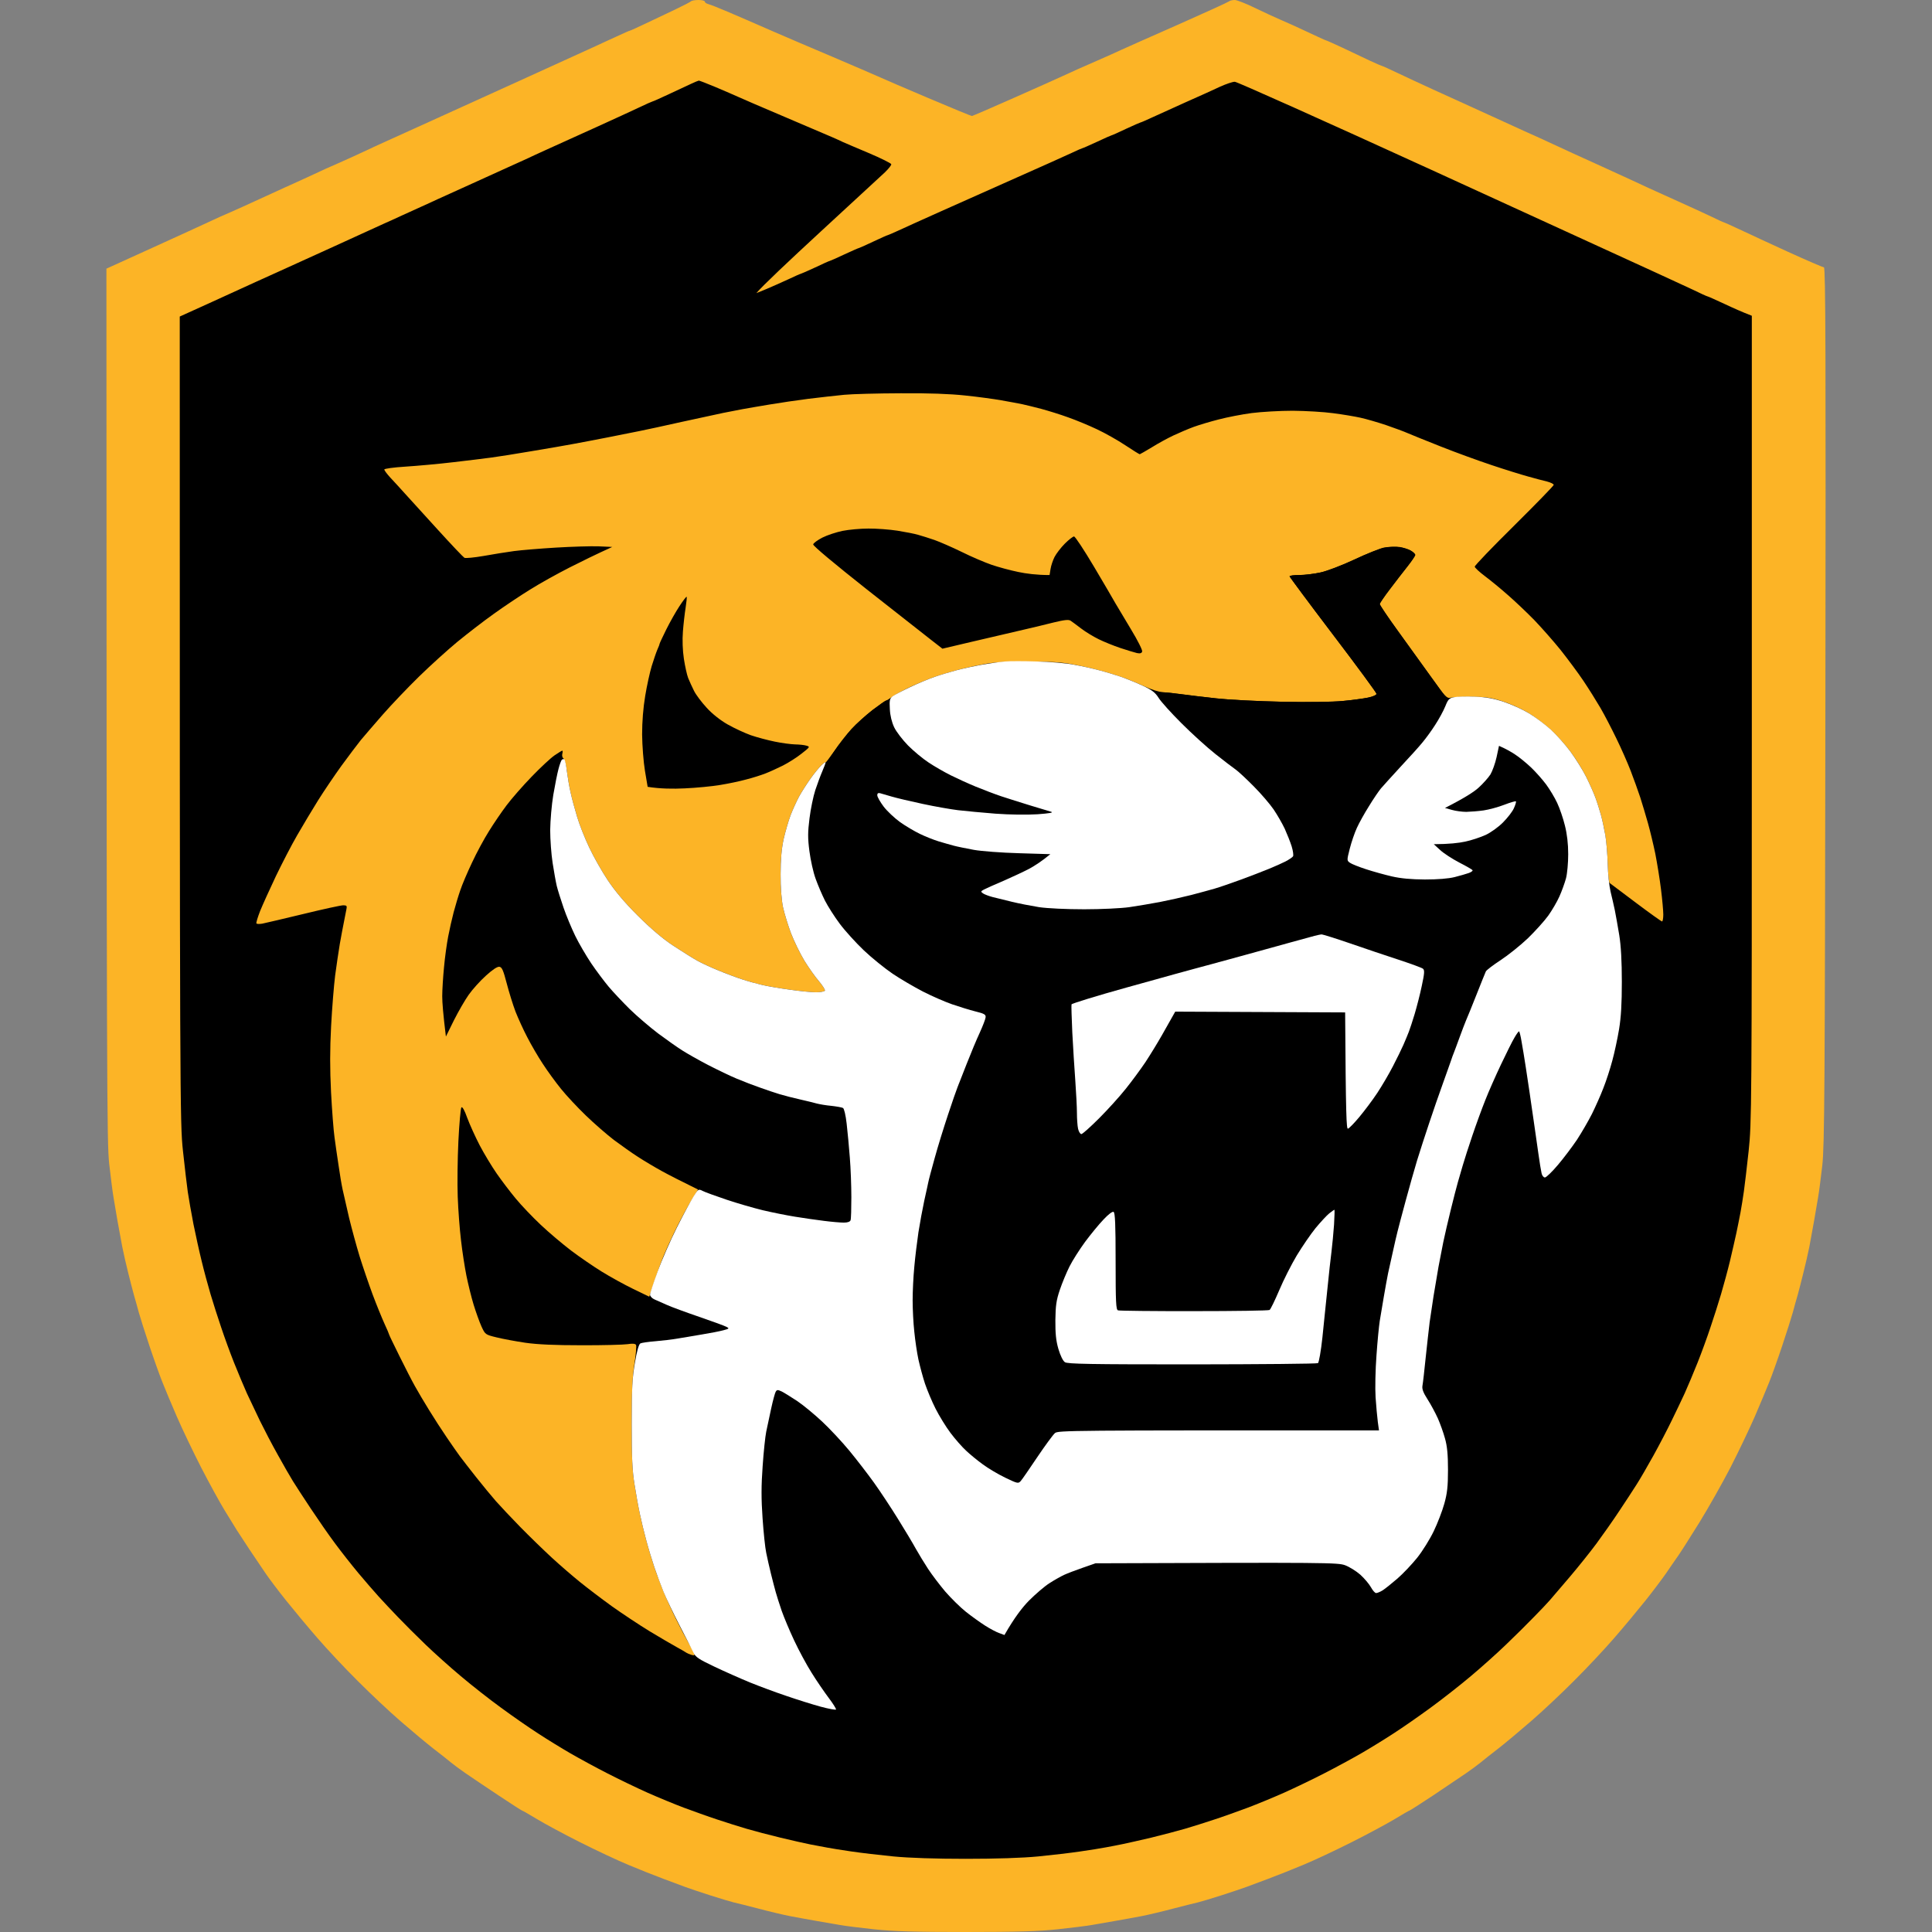 <svg width="50" height="50" viewBox="0 0 50 50" fill="none" xmlns="http://www.w3.org/2000/svg">
<rect x="0" y="0" width="50" height="50" fill="#808080" stroke="none"/>
<g clip-path="url(#clip0_5079_8340)">
<path d="M17.884 0.033C17.869 0.05 17.684 0.145 17.476 0.245C17.266 0.345 16.921 0.508 16.711 0.608C16.498 0.71 16.315 0.793 16.303 0.793C16.29 0.793 16.138 0.86 15.96 0.943C15.78 1.023 15.543 1.136 15.428 1.188C15.312 1.241 14.497 1.611 13.614 2.014C12.731 2.414 11.596 2.931 11.093 3.159C10.588 3.389 10.082 3.617 9.967 3.669C9.852 3.719 9.6 3.837 9.404 3.929C9.209 4.02 8.909 4.157 8.737 4.232C8.564 4.305 8.284 4.432 8.111 4.515C7.939 4.595 7.601 4.75 7.361 4.857C7.121 4.965 6.783 5.12 6.611 5.2C6.438 5.28 6.158 5.408 5.985 5.483C5.813 5.555 5.55 5.675 5.402 5.745C5.252 5.815 4.597 6.116 3.942 6.413L2.754 6.953C2.759 28.392 2.766 29.555 2.826 30.12C2.866 30.463 2.914 30.858 2.939 30.995C2.961 31.133 3.009 31.403 3.041 31.598C3.076 31.793 3.131 32.093 3.164 32.266C3.199 32.439 3.266 32.739 3.316 32.934C3.364 33.129 3.431 33.387 3.464 33.507C3.499 33.627 3.557 33.832 3.592 33.965C3.629 34.097 3.752 34.487 3.867 34.83C3.982 35.175 4.132 35.595 4.202 35.768C4.269 35.941 4.439 36.343 4.577 36.663C4.717 36.986 5 37.576 5.205 37.977C5.412 38.379 5.683 38.874 5.81 39.082C5.935 39.287 6.08 39.522 6.13 39.602C6.183 39.682 6.33 39.907 6.458 40.103C6.588 40.298 6.771 40.57 6.866 40.708C6.958 40.845 7.198 41.163 7.396 41.411C7.596 41.661 7.964 42.104 8.214 42.391C8.464 42.681 8.934 43.182 9.257 43.502C9.577 43.824 10.077 44.295 10.367 44.545C10.655 44.795 11.038 45.115 11.215 45.253C11.393 45.39 11.598 45.55 11.671 45.613C11.743 45.673 11.913 45.798 12.051 45.893C12.188 45.988 12.569 46.243 12.896 46.461C13.221 46.678 13.499 46.856 13.509 46.856C13.521 46.856 13.694 46.956 13.897 47.078C14.097 47.199 14.597 47.469 15.01 47.676C15.422 47.884 15.985 48.149 16.26 48.262C16.535 48.377 16.948 48.542 17.178 48.627C17.409 48.712 17.661 48.807 17.741 48.837C17.821 48.867 18.104 48.962 18.366 49.047C18.629 49.132 18.912 49.215 18.992 49.235C19.072 49.252 19.362 49.325 19.637 49.397C19.912 49.47 20.28 49.557 20.45 49.59C20.623 49.622 20.933 49.68 21.138 49.715C21.345 49.75 21.618 49.797 21.743 49.82C21.868 49.842 22.263 49.892 22.619 49.93C23.114 49.983 23.669 50 24.995 50C26.32 50 26.876 49.983 27.371 49.93C27.726 49.892 28.121 49.842 28.246 49.82C28.372 49.797 28.644 49.75 28.852 49.715C29.057 49.68 29.367 49.622 29.54 49.59C29.71 49.557 30.077 49.47 30.352 49.397C30.628 49.325 30.918 49.252 30.998 49.235C31.078 49.215 31.36 49.132 31.623 49.047C31.886 48.962 32.168 48.867 32.248 48.837C32.328 48.807 32.581 48.712 32.811 48.627C33.041 48.542 33.454 48.377 33.729 48.262C34.004 48.149 34.567 47.884 34.98 47.676C35.392 47.469 35.893 47.199 36.095 47.078C36.295 46.956 36.468 46.856 36.48 46.856C36.49 46.856 36.768 46.678 37.096 46.461C37.421 46.243 37.801 45.988 37.939 45.893C38.076 45.798 38.246 45.673 38.319 45.613C38.392 45.55 38.597 45.39 38.774 45.253C38.952 45.115 39.334 44.795 39.622 44.545C39.912 44.295 40.413 43.824 40.733 43.502C41.055 43.182 41.526 42.681 41.776 42.391C42.026 42.104 42.394 41.661 42.594 41.411C42.791 41.163 43.029 40.845 43.124 40.708C43.216 40.57 43.354 40.373 43.426 40.27C43.499 40.168 43.749 39.772 43.984 39.395C44.217 39.017 44.577 38.379 44.785 37.977C44.99 37.576 45.272 36.986 45.413 36.663C45.55 36.343 45.72 35.941 45.788 35.768C45.858 35.595 46.008 35.175 46.123 34.83C46.238 34.487 46.361 34.097 46.398 33.965C46.433 33.832 46.49 33.627 46.526 33.507C46.558 33.387 46.626 33.129 46.673 32.934C46.723 32.739 46.791 32.439 46.826 32.266C46.858 32.093 46.913 31.793 46.948 31.598C46.981 31.403 47.028 31.133 47.051 30.995C47.076 30.858 47.123 30.483 47.161 30.16C47.218 29.647 47.228 28.224 47.241 18.249C47.253 9.207 47.246 6.921 47.203 6.918C47.176 6.918 46.758 6.738 46.275 6.518C45.795 6.298 45.227 6.036 45.015 5.935C44.802 5.835 44.62 5.753 44.61 5.753C44.597 5.753 44.452 5.685 44.287 5.605C44.119 5.525 43.767 5.363 43.504 5.245C43.241 5.128 42.874 4.962 42.691 4.877C42.508 4.79 41.946 4.532 41.441 4.302C40.935 4.075 40.383 3.819 40.21 3.739C40.04 3.659 39.702 3.504 39.459 3.397C39.219 3.289 38.902 3.144 38.752 3.074C38.602 3.004 38.284 2.859 38.044 2.751C37.801 2.641 37.371 2.446 37.083 2.314C36.798 2.184 36.391 1.994 36.178 1.893C35.965 1.791 35.783 1.708 35.77 1.708C35.76 1.708 35.615 1.646 35.447 1.568C35.282 1.488 34.962 1.338 34.74 1.233C34.514 1.128 34.324 1.043 34.312 1.043C34.299 1.043 34.089 0.945 33.844 0.83C33.597 0.713 33.281 0.57 33.144 0.513C33.006 0.455 32.706 0.315 32.478 0.205C32.248 0.093 32.013 0 31.956 0C31.896 0 31.831 0.015 31.808 0.035C31.786 0.055 31.205 0.32 30.517 0.625C29.83 0.928 29.154 1.228 29.017 1.291C28.879 1.356 28.609 1.476 28.414 1.561C28.219 1.648 27.984 1.751 27.891 1.791C27.801 1.833 27.621 1.913 27.496 1.971C27.371 2.029 26.798 2.286 26.225 2.539C25.653 2.794 25.167 3.002 25.152 3.002C25.135 3.002 24.627 2.794 24.027 2.539C23.424 2.284 22.839 2.031 22.724 1.978C22.609 1.926 22.073 1.696 21.535 1.466C20.995 1.238 20.31 0.945 20.012 0.815C19.715 0.685 19.415 0.555 19.347 0.525C19.277 0.493 19.042 0.393 18.824 0.3C18.607 0.208 18.387 0.12 18.336 0.108C18.284 0.095 18.241 0.065 18.241 0.043C18.241 0.018 18.166 0 18.076 0C17.986 0 17.901 0.015 17.884 0.033Z" fill="#FCB426"/>
<path d="M17.886 2.169C17.796 2.211 17.538 2.331 17.313 2.436C17.091 2.541 16.898 2.626 16.886 2.626C16.876 2.626 16.711 2.699 16.523 2.789C16.333 2.879 15.868 3.092 15.49 3.264C15.112 3.434 14.71 3.617 14.595 3.669C14.479 3.722 14.264 3.819 14.114 3.887C13.964 3.954 13.732 4.062 13.594 4.127C13.457 4.19 13.249 4.282 13.134 4.335C13.021 4.387 12.616 4.57 12.238 4.742C11.861 4.912 11.448 5.1 11.32 5.158C11.195 5.218 10.998 5.305 10.883 5.358C10.77 5.41 10.553 5.508 10.405 5.575C10.255 5.645 10.04 5.743 9.925 5.793C9.81 5.845 9.192 6.128 8.549 6.421C7.906 6.713 7.288 6.993 7.173 7.046C7.058 7.096 6.816 7.209 6.631 7.291C6.448 7.376 5.928 7.614 5.475 7.819L4.652 8.192C4.652 28.654 4.657 29.062 4.735 29.785C4.78 30.198 4.835 30.678 4.86 30.848C4.885 31.02 4.952 31.396 5.007 31.683C5.065 31.968 5.16 32.401 5.22 32.641C5.277 32.881 5.382 33.267 5.45 33.497C5.518 33.724 5.64 34.109 5.723 34.35C5.803 34.592 5.953 35.005 6.058 35.268C6.163 35.53 6.313 35.888 6.39 36.06C6.471 36.231 6.621 36.551 6.726 36.768C6.833 36.986 7.038 37.381 7.186 37.644C7.331 37.906 7.509 38.217 7.581 38.332C7.651 38.447 7.859 38.764 8.041 39.039C8.224 39.315 8.504 39.72 8.667 39.938C8.827 40.155 9.099 40.5 9.272 40.708C9.444 40.913 9.68 41.186 9.795 41.313C9.91 41.438 10.137 41.683 10.302 41.853C10.467 42.026 10.788 42.346 11.015 42.564C11.24 42.781 11.651 43.149 11.926 43.379C12.201 43.612 12.669 43.98 12.969 44.197C13.266 44.415 13.697 44.715 13.927 44.862C14.157 45.013 14.532 45.243 14.76 45.375C14.99 45.508 15.422 45.743 15.72 45.895C16.018 46.048 16.485 46.273 16.761 46.396C17.036 46.518 17.459 46.693 17.699 46.783C17.941 46.873 18.324 47.011 18.554 47.086C18.784 47.164 19.129 47.271 19.324 47.329C19.52 47.386 19.915 47.491 20.2 47.559C20.488 47.629 20.835 47.706 20.973 47.734C21.11 47.759 21.305 47.796 21.41 47.816C21.513 47.836 21.793 47.881 22.036 47.916C22.276 47.952 22.764 48.009 23.119 48.044C23.532 48.084 24.209 48.106 24.995 48.106C25.78 48.106 26.458 48.084 26.871 48.044C27.226 48.009 27.714 47.952 27.954 47.916C28.196 47.881 28.497 47.834 28.622 47.809C28.747 47.786 28.944 47.749 29.059 47.724C29.174 47.701 29.502 47.626 29.79 47.559C30.075 47.489 30.47 47.386 30.665 47.329C30.86 47.271 31.205 47.164 31.436 47.086C31.666 47.011 32.048 46.873 32.291 46.783C32.531 46.693 32.954 46.518 33.229 46.396C33.504 46.273 33.972 46.048 34.269 45.895C34.567 45.743 35 45.508 35.23 45.375C35.458 45.243 35.833 45.013 36.063 44.862C36.293 44.715 36.723 44.415 37.021 44.197C37.318 43.98 37.789 43.612 38.064 43.379C38.339 43.149 38.749 42.781 38.974 42.564C39.202 42.346 39.525 42.026 39.692 41.853C39.86 41.683 40.047 41.486 40.107 41.416C40.167 41.348 40.4 41.075 40.623 40.813C40.848 40.548 41.163 40.155 41.323 39.938C41.483 39.72 41.748 39.345 41.908 39.102C42.068 38.862 42.271 38.552 42.358 38.414C42.446 38.277 42.641 37.939 42.794 37.664C42.946 37.389 43.156 36.986 43.261 36.768C43.369 36.551 43.519 36.231 43.599 36.06C43.677 35.888 43.827 35.53 43.932 35.268C44.037 35.005 44.187 34.592 44.267 34.35C44.349 34.109 44.472 33.724 44.539 33.497C44.607 33.267 44.712 32.881 44.77 32.641C44.827 32.401 44.902 32.071 44.937 31.911C44.97 31.751 45.02 31.508 45.045 31.371C45.07 31.233 45.11 30.988 45.132 30.828C45.155 30.668 45.21 30.198 45.255 29.785C45.332 29.064 45.337 28.647 45.337 18.604V8.172C45.095 8.079 44.842 7.966 44.62 7.861C44.395 7.756 44.204 7.671 44.192 7.671C44.179 7.671 43.997 7.589 43.787 7.486C43.574 7.386 43.174 7.201 42.899 7.076C42.624 6.951 42.316 6.808 42.211 6.761C42.108 6.713 39.782 5.648 37.043 4.395C34.302 3.142 32.013 2.116 31.956 2.116C31.898 2.116 31.731 2.174 31.581 2.241C31.433 2.311 31.03 2.494 30.685 2.646C30.342 2.801 29.942 2.981 29.8 3.047C29.657 3.114 29.529 3.169 29.517 3.169C29.507 3.169 29.337 3.244 29.142 3.334C28.947 3.427 28.779 3.502 28.767 3.502C28.757 3.502 28.587 3.577 28.392 3.669C28.196 3.759 28.029 3.834 28.016 3.834C28.006 3.834 27.879 3.889 27.736 3.957C27.594 4.024 26.951 4.312 26.308 4.597C25.665 4.885 24.775 5.28 24.327 5.48C23.882 5.68 23.396 5.898 23.254 5.965C23.111 6.03 22.984 6.086 22.974 6.086C22.961 6.086 22.794 6.161 22.599 6.253C22.404 6.346 22.233 6.421 22.223 6.421C22.211 6.421 22.043 6.496 21.848 6.586C21.653 6.678 21.483 6.753 21.473 6.753C21.46 6.753 21.293 6.828 21.098 6.921C20.903 7.011 20.733 7.086 20.723 7.086C20.71 7.086 20.565 7.151 20.4 7.229C20.232 7.306 19.98 7.419 19.837 7.479L19.575 7.586C19.72 7.409 20.427 6.743 21.243 5.99C22.056 5.24 22.804 4.55 22.901 4.46C22.996 4.367 23.071 4.275 23.066 4.25C23.061 4.225 22.794 4.092 22.474 3.957C22.151 3.822 21.851 3.692 21.806 3.672C21.761 3.649 21.638 3.594 21.535 3.549C21.43 3.504 20.878 3.269 20.305 3.024C19.732 2.781 19.187 2.546 19.097 2.504C19.004 2.461 18.747 2.351 18.524 2.256C18.299 2.161 18.101 2.086 18.086 2.086C18.069 2.089 17.979 2.124 17.886 2.169Z" fill="black"/>
<path d="M21.848 10.217C21.641 10.238 21.228 10.283 20.93 10.32C20.633 10.358 20.172 10.425 19.91 10.47C19.645 10.513 19.337 10.568 19.222 10.588C19.107 10.61 18.882 10.653 18.722 10.685C18.559 10.72 18.071 10.825 17.636 10.92C17.201 11.018 16.713 11.123 16.553 11.155C16.393 11.188 16.018 11.263 15.72 11.321C15.422 11.378 15.027 11.456 14.845 11.488C14.66 11.523 14.172 11.608 13.759 11.676C13.346 11.746 12.879 11.821 12.719 11.841C12.556 11.863 12.116 11.918 11.738 11.961C11.361 12.006 10.803 12.056 10.498 12.076C10.18 12.096 9.945 12.129 9.945 12.151C9.947 12.174 10.017 12.269 10.102 12.361C10.187 12.451 10.36 12.639 10.482 12.776C10.608 12.914 10.99 13.337 11.335 13.714C11.681 14.095 11.988 14.417 12.018 14.435C12.048 14.452 12.273 14.43 12.521 14.387C12.766 14.342 13.119 14.287 13.301 14.262C13.484 14.237 13.972 14.197 14.384 14.172C14.797 14.147 15.295 14.132 15.49 14.139L15.845 14.155C15.425 14.345 15.05 14.53 14.74 14.687C14.43 14.845 13.969 15.1 13.719 15.258C13.466 15.413 13.041 15.698 12.774 15.89C12.506 16.081 12.086 16.406 11.836 16.611C11.588 16.816 11.143 17.218 10.848 17.506C10.553 17.794 10.132 18.236 9.91 18.489C9.69 18.739 9.432 19.042 9.337 19.154C9.244 19.27 9.019 19.57 8.834 19.822C8.652 20.075 8.379 20.478 8.229 20.718C8.079 20.96 7.836 21.363 7.691 21.616C7.546 21.866 7.298 22.346 7.138 22.679C6.981 23.011 6.798 23.414 6.733 23.574C6.671 23.734 6.626 23.879 6.636 23.897C6.643 23.914 6.713 23.917 6.788 23.904C6.863 23.889 7.341 23.777 7.851 23.654C8.361 23.529 8.824 23.429 8.882 23.429C8.969 23.429 8.984 23.444 8.967 23.522C8.957 23.574 8.929 23.719 8.904 23.844C8.877 23.972 8.829 24.235 8.794 24.43C8.762 24.625 8.707 24.99 8.674 25.242C8.642 25.493 8.594 26.085 8.569 26.556C8.537 27.163 8.537 27.656 8.567 28.264C8.592 28.734 8.632 29.26 8.657 29.432C8.679 29.602 8.727 29.932 8.762 30.16C8.794 30.39 8.842 30.673 8.867 30.785C8.892 30.9 8.967 31.228 9.034 31.516C9.104 31.803 9.227 32.254 9.307 32.516C9.389 32.779 9.54 33.221 9.642 33.497C9.745 33.772 9.885 34.114 9.95 34.257C10.017 34.4 10.07 34.527 10.07 34.537C10.07 34.55 10.19 34.797 10.335 35.09C10.48 35.383 10.66 35.735 10.738 35.873C10.813 36.01 10.98 36.291 11.108 36.498C11.233 36.703 11.441 37.023 11.566 37.206C11.691 37.389 11.841 37.606 11.901 37.686C11.961 37.766 12.148 38.009 12.321 38.227C12.493 38.444 12.726 38.727 12.836 38.852C12.949 38.979 13.231 39.28 13.466 39.52C13.702 39.76 14.069 40.117 14.284 40.315C14.499 40.513 14.827 40.795 15.01 40.943C15.195 41.093 15.563 41.373 15.83 41.566C16.1 41.758 16.541 42.051 16.811 42.216C17.081 42.379 17.398 42.564 17.511 42.626C17.626 42.689 17.739 42.754 17.761 42.771C17.784 42.786 17.846 42.814 17.899 42.829C17.974 42.849 17.986 42.841 17.964 42.781C17.946 42.741 17.879 42.616 17.811 42.501C17.744 42.386 17.601 42.114 17.494 41.896C17.386 41.678 17.241 41.358 17.171 41.188C17.101 41.015 16.993 40.733 16.936 40.563C16.878 40.39 16.783 40.08 16.728 39.875C16.671 39.667 16.596 39.357 16.561 39.187C16.523 39.014 16.46 38.667 16.421 38.414C16.363 38.062 16.348 37.706 16.348 36.851C16.348 36.01 16.366 35.64 16.418 35.3C16.458 35.052 16.476 34.83 16.46 34.805C16.438 34.772 16.366 34.767 16.24 34.787C16.138 34.802 15.603 34.817 15.052 34.815C14.354 34.815 13.912 34.795 13.594 34.75C13.341 34.712 13.004 34.65 12.846 34.61C12.559 34.54 12.556 34.535 12.461 34.33C12.409 34.215 12.318 33.962 12.258 33.767C12.198 33.572 12.116 33.234 12.071 33.016C12.028 32.799 11.963 32.386 11.931 32.099C11.896 31.813 11.858 31.306 11.846 30.973C11.833 30.64 11.841 29.995 11.863 29.535C11.886 29.077 11.921 28.682 11.941 28.659C11.966 28.634 12.023 28.734 12.093 28.932C12.156 29.102 12.301 29.422 12.414 29.64C12.528 29.857 12.726 30.185 12.854 30.37C12.981 30.553 13.201 30.843 13.344 31.015C13.486 31.188 13.779 31.496 13.994 31.698C14.209 31.901 14.565 32.201 14.782 32.366C15 32.531 15.355 32.774 15.573 32.909C15.79 33.044 16.158 33.246 16.386 33.357L16.803 33.559C16.986 32.994 17.103 32.674 17.181 32.486C17.261 32.296 17.419 31.953 17.534 31.723C17.649 31.496 17.814 31.191 17.904 31.048L18.066 30.785C17.606 30.56 17.321 30.413 17.138 30.313C16.953 30.212 16.673 30.045 16.511 29.94C16.35 29.837 16.07 29.637 15.885 29.5C15.703 29.36 15.377 29.077 15.162 28.869C14.947 28.662 14.657 28.352 14.52 28.181C14.38 28.009 14.169 27.719 14.049 27.534C13.927 27.351 13.747 27.041 13.647 26.846C13.544 26.651 13.409 26.351 13.341 26.18C13.276 26.008 13.174 25.68 13.114 25.45C13.026 25.113 12.991 25.03 12.924 25.02C12.871 25.012 12.746 25.095 12.576 25.25C12.428 25.383 12.228 25.605 12.131 25.743C12.033 25.88 11.861 26.18 11.746 26.408L11.54 26.826C11.468 26.243 11.445 25.943 11.445 25.783C11.445 25.623 11.466 25.285 11.491 25.032C11.513 24.782 11.563 24.425 11.598 24.242C11.633 24.057 11.698 23.772 11.741 23.607C11.786 23.439 11.861 23.186 11.911 23.044C11.958 22.899 12.096 22.576 12.216 22.324C12.333 22.071 12.531 21.706 12.654 21.511C12.774 21.316 12.979 21.015 13.109 20.843C13.236 20.673 13.529 20.338 13.759 20.1C13.989 19.862 14.257 19.612 14.354 19.547C14.452 19.48 14.54 19.427 14.552 19.427C14.565 19.427 14.565 19.465 14.552 19.51C14.54 19.555 14.555 19.61 14.585 19.63C14.612 19.65 14.652 19.797 14.67 19.952C14.69 20.11 14.732 20.36 14.767 20.51C14.8 20.66 14.875 20.94 14.935 21.136C14.992 21.331 15.132 21.686 15.247 21.928C15.36 22.169 15.578 22.554 15.73 22.781C15.915 23.059 16.173 23.367 16.508 23.699C16.843 24.032 17.151 24.295 17.428 24.477C17.659 24.627 17.939 24.805 18.054 24.867C18.169 24.93 18.412 25.042 18.597 25.117C18.779 25.192 19.052 25.295 19.199 25.343C19.349 25.393 19.585 25.458 19.722 25.49C19.86 25.523 20.182 25.578 20.44 25.613C20.698 25.65 21.003 25.68 21.118 25.68C21.233 25.68 21.335 25.66 21.348 25.638C21.358 25.615 21.29 25.508 21.198 25.398C21.103 25.29 20.933 25.05 20.82 24.867C20.708 24.682 20.552 24.365 20.473 24.157C20.395 23.952 20.302 23.647 20.265 23.482C20.225 23.289 20.2 22.974 20.202 22.626C20.202 22.241 20.227 21.966 20.28 21.718C20.325 21.523 20.405 21.243 20.462 21.093C20.52 20.945 20.618 20.73 20.68 20.615C20.743 20.5 20.875 20.293 20.973 20.155C21.07 20.017 21.2 19.86 21.26 19.802C21.32 19.745 21.37 19.712 21.368 19.73C21.368 19.745 21.465 19.617 21.588 19.442C21.708 19.265 21.911 19.007 22.038 18.867C22.166 18.727 22.411 18.507 22.581 18.374C22.751 18.244 22.904 18.137 22.921 18.134C22.939 18.134 23.014 18.089 23.089 18.034C23.161 17.979 23.381 17.859 23.577 17.769C23.772 17.679 24.049 17.564 24.192 17.516C24.334 17.466 24.59 17.389 24.755 17.346C24.922 17.301 25.225 17.233 25.433 17.194C25.708 17.139 26.018 17.121 26.601 17.121C27.181 17.121 27.491 17.139 27.766 17.194C27.974 17.233 28.279 17.301 28.444 17.346C28.612 17.389 28.864 17.466 29.007 17.514C29.149 17.561 29.417 17.671 29.602 17.756C29.792 17.844 30.007 17.914 30.102 17.916C30.192 17.919 30.41 17.941 30.58 17.966C30.753 17.991 31.155 18.039 31.478 18.074C31.798 18.111 32.566 18.149 33.186 18.162C33.842 18.177 34.495 18.166 34.75 18.142C34.99 18.119 35.285 18.079 35.407 18.054C35.53 18.029 35.625 17.986 35.625 17.956C35.625 17.929 35.117 17.238 34.499 16.426C33.879 15.61 33.374 14.93 33.374 14.915C33.374 14.897 33.486 14.882 33.624 14.882C33.762 14.882 34.009 14.852 34.177 14.815C34.342 14.78 34.732 14.63 35.042 14.485C35.35 14.337 35.708 14.2 35.833 14.175C35.96 14.149 36.138 14.142 36.23 14.157C36.32 14.172 36.448 14.214 36.511 14.252C36.576 14.29 36.626 14.337 36.626 14.362C36.626 14.385 36.538 14.515 36.428 14.655C36.318 14.792 36.113 15.06 35.97 15.248C35.825 15.438 35.708 15.61 35.708 15.633C35.708 15.655 35.92 15.97 36.18 16.331C36.441 16.693 36.828 17.233 37.046 17.536C37.406 18.039 37.446 18.081 37.544 18.056C37.601 18.041 37.844 18.031 38.084 18.031C38.441 18.034 38.587 18.054 38.877 18.146C39.072 18.209 39.367 18.339 39.532 18.437C39.697 18.534 39.957 18.727 40.112 18.864C40.267 19.002 40.505 19.265 40.64 19.447C40.778 19.63 40.96 19.925 41.05 20.105C41.138 20.283 41.248 20.525 41.29 20.645C41.335 20.765 41.398 20.968 41.433 21.093C41.468 21.221 41.518 21.453 41.545 21.616C41.573 21.776 41.601 22.113 41.608 22.366C41.616 22.616 41.638 22.836 41.656 22.851C41.676 22.864 41.981 23.094 42.336 23.362C42.691 23.629 42.996 23.847 43.014 23.847C43.031 23.847 43.046 23.764 43.046 23.669C43.046 23.572 43.019 23.274 42.986 23.011C42.954 22.749 42.886 22.336 42.839 22.093C42.789 21.853 42.704 21.498 42.649 21.303C42.594 21.108 42.504 20.808 42.449 20.635C42.391 20.463 42.281 20.152 42.201 19.947C42.121 19.74 41.956 19.365 41.833 19.114C41.711 18.862 41.526 18.504 41.42 18.322C41.313 18.139 41.113 17.819 40.975 17.614C40.835 17.406 40.57 17.051 40.388 16.821C40.202 16.591 39.895 16.243 39.705 16.045C39.512 15.848 39.207 15.558 39.022 15.398C38.839 15.235 38.572 15.017 38.429 14.91C38.286 14.802 38.166 14.692 38.166 14.665C38.166 14.635 38.624 14.157 39.187 13.602C39.75 13.044 40.21 12.571 40.21 12.549C40.21 12.524 40.13 12.486 40.035 12.461C39.937 12.439 39.715 12.379 39.544 12.331C39.372 12.284 38.949 12.153 38.607 12.038C38.261 11.923 37.671 11.708 37.293 11.558C36.913 11.408 36.531 11.253 36.438 11.213C36.345 11.171 36.093 11.078 35.875 11.003C35.658 10.93 35.358 10.843 35.207 10.81C35.06 10.778 34.74 10.723 34.499 10.693C34.259 10.66 33.789 10.633 33.456 10.63C33.124 10.63 32.646 10.658 32.394 10.69C32.143 10.723 31.758 10.798 31.541 10.855C31.323 10.91 31.03 10.998 30.893 11.048C30.755 11.098 30.523 11.198 30.372 11.268C30.222 11.338 29.97 11.476 29.81 11.576C29.65 11.673 29.509 11.753 29.497 11.756C29.485 11.756 29.317 11.653 29.122 11.523C28.927 11.393 28.599 11.208 28.392 11.111C28.186 11.013 27.849 10.873 27.641 10.8C27.436 10.725 27.126 10.63 26.953 10.583C26.783 10.538 26.558 10.483 26.453 10.46C26.35 10.44 26.108 10.393 25.913 10.36C25.718 10.325 25.295 10.268 24.975 10.235C24.587 10.193 24.024 10.172 23.306 10.178C22.711 10.18 22.053 10.197 21.848 10.217Z" fill="#FCB426"/>
<path d="M21.806 13.739C21.646 13.772 21.41 13.849 21.285 13.912C21.158 13.977 21.05 14.057 21.045 14.089C21.04 14.127 21.591 14.587 22.439 15.258C23.209 15.865 23.964 16.458 24.117 16.576L24.39 16.788C24.745 16.703 24.97 16.651 25.12 16.616C25.27 16.581 25.588 16.508 25.828 16.451C26.07 16.395 26.408 16.316 26.578 16.276C26.751 16.235 27.061 16.163 27.266 16.11C27.553 16.04 27.659 16.03 27.709 16.065C27.746 16.09 27.869 16.18 27.979 16.265C28.091 16.351 28.296 16.476 28.434 16.543C28.572 16.611 28.824 16.713 28.997 16.771C29.169 16.828 29.362 16.886 29.424 16.901C29.505 16.918 29.544 16.906 29.559 16.863C29.572 16.828 29.442 16.571 29.272 16.291C29.102 16.008 28.919 15.703 28.864 15.608C28.812 15.513 28.562 15.087 28.309 14.66C28.056 14.235 27.826 13.884 27.796 13.884C27.769 13.882 27.661 13.967 27.558 14.069C27.456 14.172 27.336 14.327 27.291 14.415C27.248 14.5 27.201 14.64 27.188 14.727L27.163 14.882C26.823 14.882 26.555 14.845 26.35 14.802C26.143 14.76 25.833 14.675 25.663 14.617C25.49 14.557 25.142 14.41 24.89 14.284C24.64 14.162 24.319 14.022 24.182 13.974C24.044 13.927 23.857 13.867 23.764 13.842C23.674 13.814 23.429 13.767 23.224 13.734C23.016 13.702 22.679 13.677 22.474 13.679C22.266 13.679 21.966 13.707 21.806 13.739ZM35.813 14.172C35.72 14.189 35.383 14.327 35.062 14.477C34.742 14.627 34.342 14.78 34.177 14.815C34.009 14.852 33.762 14.882 33.624 14.882C33.486 14.882 33.374 14.897 33.374 14.915C33.374 14.93 33.879 15.61 34.499 16.426C35.117 17.238 35.625 17.929 35.625 17.956C35.625 17.986 35.53 18.029 35.407 18.054C35.285 18.079 34.99 18.119 34.75 18.141C34.495 18.166 33.842 18.176 33.186 18.161C32.566 18.149 31.798 18.109 31.478 18.074C31.155 18.039 30.743 17.989 30.56 17.966C30.378 17.941 30.15 17.916 30.057 17.914L29.887 17.904C30.02 18.131 30.285 18.424 30.56 18.699C30.835 18.977 31.238 19.345 31.456 19.515C31.673 19.687 31.908 19.867 31.978 19.915C32.046 19.962 32.258 20.16 32.446 20.35C32.636 20.54 32.866 20.81 32.961 20.948C33.054 21.085 33.184 21.311 33.249 21.448C33.311 21.586 33.394 21.793 33.429 21.906C33.464 22.021 33.479 22.136 33.464 22.161C33.449 22.186 33.361 22.246 33.269 22.294C33.179 22.338 32.981 22.429 32.831 22.489C32.684 22.551 32.353 22.676 32.103 22.769C31.851 22.861 31.55 22.964 31.436 22.996C31.32 23.031 31.048 23.104 30.83 23.161C30.613 23.216 30.247 23.299 30.017 23.344C29.79 23.387 29.432 23.447 29.227 23.477C29.019 23.507 28.494 23.532 28.059 23.532C27.601 23.532 27.108 23.509 26.891 23.477C26.686 23.444 26.366 23.381 26.183 23.337C26 23.291 25.775 23.236 25.683 23.214C25.59 23.189 25.483 23.149 25.442 23.121C25.375 23.079 25.383 23.066 25.505 23.004C25.58 22.966 25.763 22.886 25.913 22.824C26.06 22.761 26.313 22.646 26.476 22.564C26.636 22.484 26.846 22.363 26.943 22.299C27.041 22.231 27.121 22.163 27.121 22.146C27.121 22.128 26.768 22.101 26.34 22.086C25.91 22.068 25.398 22.028 25.202 21.993C25.007 21.956 24.745 21.901 24.62 21.868C24.494 21.836 24.324 21.788 24.244 21.766C24.164 21.741 23.977 21.663 23.827 21.591C23.679 21.518 23.439 21.378 23.296 21.278C23.154 21.175 22.964 20.995 22.874 20.875C22.786 20.755 22.701 20.618 22.684 20.573C22.656 20.5 22.666 20.493 22.751 20.518C22.804 20.533 22.951 20.575 23.076 20.615C23.204 20.653 23.564 20.738 23.879 20.805C24.194 20.873 24.607 20.945 24.797 20.968C24.985 20.99 25.433 21.03 25.788 21.058C26.168 21.085 26.603 21.093 26.851 21.073C27.123 21.053 27.238 21.03 27.183 21.008C27.138 20.99 26.903 20.915 26.663 20.843C26.421 20.77 26.083 20.665 25.913 20.608C25.74 20.55 25.44 20.435 25.245 20.355C25.05 20.275 24.76 20.142 24.6 20.062C24.437 19.98 24.184 19.835 24.037 19.737C23.887 19.64 23.647 19.44 23.502 19.294C23.359 19.149 23.196 18.937 23.141 18.822C23.081 18.694 23.036 18.517 23.029 18.359C23.016 18.154 23.001 18.106 22.951 18.124C22.919 18.136 22.751 18.252 22.581 18.379C22.411 18.509 22.166 18.727 22.038 18.867C21.911 19.007 21.698 19.279 21.571 19.472C21.441 19.665 21.293 19.925 21.243 20.052C21.193 20.177 21.118 20.392 21.075 20.53C21.033 20.668 20.975 20.968 20.945 21.198C20.903 21.533 20.905 21.696 20.948 22.031C20.978 22.261 21.048 22.579 21.108 22.741C21.165 22.901 21.273 23.154 21.348 23.304C21.423 23.452 21.596 23.724 21.733 23.907C21.871 24.092 22.151 24.399 22.356 24.595C22.561 24.79 22.899 25.062 23.101 25.2C23.306 25.337 23.662 25.545 23.889 25.663C24.119 25.78 24.457 25.928 24.64 25.99C24.825 26.055 25.095 26.138 25.245 26.175C25.47 26.23 25.515 26.256 25.508 26.326C25.505 26.37 25.435 26.551 25.357 26.721C25.277 26.893 25.125 27.259 25.017 27.534C24.91 27.809 24.802 28.081 24.78 28.139C24.755 28.196 24.645 28.514 24.535 28.847C24.424 29.179 24.267 29.687 24.189 29.972C24.109 30.26 24.034 30.54 24.024 30.598C24.012 30.655 23.964 30.87 23.919 31.078C23.874 31.285 23.807 31.651 23.769 31.891C23.734 32.131 23.684 32.534 23.662 32.786C23.637 33.039 23.619 33.429 23.619 33.652C23.619 33.877 23.637 34.242 23.662 34.465C23.684 34.69 23.732 35.012 23.769 35.185C23.807 35.355 23.882 35.638 23.939 35.81C23.997 35.98 24.119 36.273 24.212 36.456C24.304 36.638 24.477 36.921 24.597 37.081C24.717 37.241 24.9 37.449 25 37.541C25.1 37.636 25.295 37.796 25.433 37.896C25.57 37.999 25.833 38.154 26.015 38.242C26.338 38.397 26.353 38.399 26.418 38.327C26.456 38.284 26.648 38.004 26.848 37.706C27.048 37.409 27.253 37.131 27.301 37.088C27.386 37.018 27.611 37.016 31.541 37.018H35.688C35.643 36.678 35.615 36.393 35.6 36.163C35.585 35.935 35.595 35.448 35.623 35.08C35.648 34.712 35.688 34.309 35.708 34.184C35.728 34.057 35.775 33.777 35.813 33.559C35.85 33.342 35.9 33.069 35.923 32.954C35.948 32.839 36.003 32.586 36.048 32.391C36.09 32.196 36.145 31.961 36.168 31.871C36.19 31.778 36.285 31.423 36.378 31.078C36.471 30.735 36.603 30.265 36.673 30.035C36.743 29.807 36.883 29.375 36.983 29.077C37.081 28.779 37.241 28.319 37.336 28.056C37.431 27.791 37.526 27.519 37.551 27.451C37.574 27.381 37.606 27.288 37.626 27.244C37.646 27.196 37.711 27.018 37.774 26.846C37.836 26.676 37.911 26.478 37.941 26.408C37.971 26.34 38.094 26.04 38.211 25.743C38.329 25.443 38.439 25.172 38.454 25.14C38.469 25.107 38.639 24.977 38.834 24.85C39.029 24.722 39.347 24.467 39.539 24.285C39.73 24.099 39.967 23.837 40.067 23.699C40.165 23.562 40.297 23.337 40.357 23.199C40.42 23.061 40.495 22.851 40.528 22.731C40.56 22.609 40.585 22.328 40.585 22.106C40.585 21.838 40.555 21.583 40.5 21.366C40.455 21.18 40.365 20.918 40.3 20.78C40.237 20.643 40.107 20.428 40.015 20.302C39.92 20.175 39.745 19.977 39.622 19.86C39.497 19.742 39.314 19.592 39.209 19.525C39.107 19.457 38.972 19.38 38.909 19.352L38.794 19.302C38.697 19.752 38.624 19.955 38.572 20.042C38.517 20.127 38.379 20.282 38.264 20.385C38.149 20.488 37.914 20.648 37.739 20.74L37.421 20.905C37.684 21 37.849 21.01 38.126 20.993C38.344 20.98 38.627 20.935 38.752 20.893C38.877 20.85 39.047 20.78 39.127 20.738L39.272 20.663C39.217 20.85 39.149 20.98 39.087 21.073C39.024 21.165 38.899 21.3 38.809 21.375C38.722 21.453 38.549 21.561 38.429 21.616C38.309 21.673 38.079 21.748 37.919 21.781C37.756 21.816 37.508 21.846 37.366 21.846L37.106 21.848C37.396 22.106 37.626 22.251 37.801 22.336C37.979 22.421 38.124 22.499 38.126 22.511C38.129 22.524 38.076 22.556 38.014 22.584C37.949 22.611 37.784 22.664 37.646 22.699C37.486 22.739 37.208 22.761 36.876 22.761C36.518 22.759 36.25 22.734 36.02 22.681C35.838 22.639 35.538 22.556 35.355 22.496C35.17 22.436 34.982 22.361 34.937 22.328C34.855 22.271 34.855 22.266 34.932 21.963C34.975 21.793 35.057 21.553 35.115 21.428C35.172 21.3 35.312 21.048 35.428 20.865C35.54 20.68 35.68 20.475 35.738 20.405C35.795 20.337 36.025 20.085 36.248 19.842C36.473 19.602 36.726 19.322 36.811 19.217C36.898 19.114 37.048 18.909 37.146 18.759C37.241 18.609 37.353 18.404 37.391 18.302C37.459 18.124 37.459 18.106 37.391 18.009C37.351 17.951 37.093 17.596 36.818 17.216C36.543 16.838 36.18 16.335 36.013 16.103C35.845 15.868 35.708 15.655 35.708 15.633C35.708 15.61 35.825 15.438 35.97 15.248C36.113 15.06 36.318 14.792 36.428 14.655C36.538 14.515 36.626 14.384 36.626 14.362C36.626 14.337 36.576 14.287 36.511 14.249C36.448 14.212 36.303 14.169 36.188 14.159C36.073 14.147 35.905 14.152 35.813 14.172ZM17.586 15.685C17.491 15.828 17.338 16.1 17.243 16.291C17.151 16.478 17.073 16.643 17.073 16.653C17.073 16.666 17.048 16.736 17.013 16.811C16.981 16.886 16.916 17.076 16.866 17.238C16.818 17.398 16.741 17.746 16.698 18.009C16.646 18.317 16.618 18.674 16.618 19.009C16.621 19.297 16.653 19.717 16.691 19.947L16.761 20.363C17.086 20.415 17.424 20.418 17.721 20.403C18.019 20.39 18.431 20.35 18.637 20.315C18.844 20.282 19.149 20.218 19.314 20.172C19.482 20.13 19.707 20.057 19.815 20.015C19.925 19.972 20.125 19.88 20.262 19.812C20.4 19.742 20.618 19.605 20.743 19.505C20.965 19.332 20.968 19.325 20.868 19.297C20.81 19.279 20.68 19.267 20.575 19.265C20.473 19.262 20.237 19.232 20.055 19.194C19.872 19.157 19.59 19.082 19.43 19.027C19.269 18.969 18.999 18.844 18.829 18.747C18.644 18.642 18.429 18.472 18.289 18.317C18.159 18.176 18.011 17.981 17.961 17.879C17.911 17.779 17.844 17.631 17.811 17.551C17.779 17.471 17.729 17.246 17.699 17.051C17.666 16.833 17.656 16.558 17.674 16.34C17.689 16.145 17.721 15.868 17.744 15.725C17.766 15.58 17.779 15.453 17.771 15.445C17.761 15.435 17.679 15.543 17.586 15.685Z" fill="black"/>
<path d="M26.015 17.119C25.903 17.126 25.64 17.163 25.433 17.199C25.225 17.236 24.922 17.301 24.755 17.346C24.59 17.389 24.334 17.466 24.192 17.516C24.049 17.564 23.762 17.684 23.557 17.781C23.349 17.879 23.144 17.986 23.099 18.021C23.026 18.076 23.016 18.124 23.029 18.349C23.036 18.517 23.079 18.689 23.141 18.822C23.196 18.937 23.359 19.149 23.502 19.295C23.647 19.44 23.887 19.64 24.037 19.737C24.184 19.835 24.437 19.98 24.6 20.062C24.76 20.142 25.05 20.275 25.245 20.355C25.44 20.435 25.74 20.55 25.913 20.608C26.083 20.665 26.421 20.77 26.663 20.845C26.801 20.887 26.94 20.929 27.044 20.96L27.045 20.96C27.122 20.983 27.179 21.001 27.203 21.008C27.276 21.03 27.163 21.05 26.851 21.073C26.576 21.09 26.14 21.085 25.765 21.058C25.422 21.03 24.985 20.991 24.797 20.968C24.607 20.945 24.194 20.873 23.879 20.805C23.564 20.738 23.204 20.653 23.076 20.615C22.951 20.578 22.816 20.538 22.776 20.528C22.726 20.515 22.701 20.535 22.704 20.583C22.704 20.623 22.779 20.755 22.869 20.875C22.961 20.995 23.154 21.176 23.296 21.278C23.439 21.378 23.669 21.516 23.807 21.581C23.944 21.648 24.159 21.733 24.287 21.773C24.412 21.811 24.59 21.861 24.682 21.886C24.775 21.911 25.007 21.958 25.202 21.994C25.398 22.029 25.923 22.069 26.37 22.081L27.183 22.106C26.958 22.291 26.778 22.406 26.641 22.481C26.503 22.554 26.203 22.694 25.975 22.794C25.745 22.891 25.515 22.994 25.465 23.021C25.378 23.069 25.378 23.076 25.442 23.122C25.483 23.149 25.59 23.189 25.683 23.214C25.775 23.237 26 23.292 26.183 23.337C26.366 23.382 26.686 23.444 26.891 23.477C27.108 23.509 27.601 23.532 28.059 23.532C28.494 23.532 29.019 23.507 29.227 23.477C29.432 23.447 29.79 23.387 30.017 23.344C30.247 23.299 30.613 23.217 30.83 23.162C31.048 23.104 31.32 23.032 31.436 22.997C31.551 22.964 31.851 22.861 32.103 22.769C32.353 22.676 32.684 22.551 32.831 22.489C32.981 22.429 33.179 22.339 33.269 22.294C33.361 22.246 33.449 22.186 33.464 22.161C33.479 22.136 33.464 22.021 33.429 21.906C33.394 21.793 33.311 21.586 33.249 21.448C33.184 21.311 33.054 21.085 32.961 20.948C32.866 20.81 32.636 20.54 32.446 20.35C32.258 20.16 32.046 19.962 31.978 19.915C31.908 19.867 31.673 19.687 31.456 19.515C31.238 19.342 30.843 18.985 30.578 18.719C30.312 18.454 30.045 18.159 29.985 18.061C29.895 17.919 29.81 17.856 29.57 17.744C29.404 17.666 29.149 17.564 29.007 17.514C28.864 17.466 28.612 17.389 28.444 17.346C28.279 17.301 27.984 17.236 27.789 17.201C27.594 17.163 27.161 17.126 26.828 17.119C26.495 17.108 26.13 17.108 26.015 17.119Z" fill="white"/>
<path d="M37.629 18.044C37.506 18.067 37.476 18.099 37.404 18.279C37.358 18.394 37.241 18.609 37.143 18.759C37.048 18.909 36.898 19.114 36.811 19.217C36.726 19.322 36.473 19.602 36.248 19.842C36.025 20.085 35.795 20.338 35.738 20.405C35.68 20.475 35.54 20.68 35.428 20.865C35.312 21.048 35.172 21.301 35.115 21.428C35.057 21.553 34.975 21.793 34.932 21.963C34.855 22.266 34.855 22.271 34.937 22.329C34.982 22.361 35.17 22.436 35.355 22.496C35.538 22.556 35.838 22.639 36.02 22.681C36.25 22.734 36.518 22.759 36.876 22.761C37.208 22.761 37.486 22.739 37.646 22.699C37.784 22.664 37.949 22.616 38.011 22.594C38.074 22.571 38.119 22.539 38.109 22.521C38.101 22.504 37.949 22.416 37.769 22.324C37.591 22.231 37.368 22.088 37.276 22.003L37.106 21.848C37.508 21.846 37.756 21.816 37.919 21.781C38.079 21.748 38.316 21.668 38.449 21.608C38.582 21.546 38.784 21.401 38.899 21.283C39.014 21.168 39.142 21.003 39.179 20.918C39.219 20.83 39.242 20.75 39.232 20.74C39.219 20.728 39.084 20.768 38.929 20.828C38.774 20.888 38.534 20.953 38.397 20.973C38.259 20.993 38.059 21.008 37.949 21.011C37.841 21.011 37.671 20.988 37.574 20.96L37.396 20.91C37.911 20.648 38.154 20.488 38.266 20.385C38.379 20.283 38.517 20.128 38.572 20.043C38.624 19.955 38.697 19.752 38.732 19.592L38.794 19.302C38.972 19.38 39.107 19.457 39.209 19.525C39.314 19.592 39.497 19.742 39.622 19.86C39.745 19.977 39.92 20.175 40.015 20.303C40.107 20.428 40.237 20.643 40.3 20.78C40.365 20.918 40.455 21.181 40.5 21.366C40.555 21.583 40.585 21.838 40.585 22.106C40.585 22.329 40.56 22.609 40.528 22.731C40.495 22.851 40.42 23.061 40.358 23.199C40.297 23.337 40.165 23.562 40.067 23.699C39.967 23.837 39.73 24.099 39.539 24.285C39.347 24.467 39.029 24.722 38.834 24.85C38.639 24.977 38.469 25.108 38.454 25.14C38.439 25.173 38.329 25.443 38.211 25.743C38.094 26.041 37.971 26.341 37.941 26.408C37.911 26.478 37.836 26.676 37.774 26.846C37.711 27.018 37.646 27.196 37.626 27.244C37.606 27.289 37.574 27.381 37.551 27.451C37.539 27.483 37.511 27.561 37.476 27.663L37.475 27.665L37.475 27.666C37.435 27.778 37.386 27.918 37.336 28.056C37.241 28.319 37.081 28.779 36.983 29.077C36.883 29.375 36.743 29.807 36.673 30.035C36.603 30.265 36.471 30.735 36.378 31.078C36.285 31.423 36.19 31.778 36.168 31.871C36.145 31.961 36.09 32.196 36.048 32.391C36.003 32.586 35.948 32.839 35.923 32.954C35.9 33.069 35.85 33.342 35.813 33.559C35.775 33.777 35.728 34.057 35.708 34.185C35.688 34.31 35.648 34.712 35.623 35.08C35.595 35.448 35.585 35.935 35.6 36.163C35.615 36.393 35.643 36.678 35.658 36.801L35.688 37.019C27.611 37.016 27.386 37.019 27.301 37.089C27.253 37.131 27.048 37.409 26.848 37.706C26.648 38.004 26.456 38.284 26.418 38.327C26.353 38.399 26.338 38.397 26.015 38.242C25.833 38.154 25.57 37.999 25.433 37.896C25.295 37.796 25.1 37.636 25 37.541C24.9 37.449 24.717 37.241 24.597 37.081C24.477 36.921 24.304 36.638 24.212 36.456C24.119 36.273 23.997 35.98 23.939 35.81C23.882 35.638 23.807 35.355 23.769 35.185C23.732 35.013 23.684 34.69 23.662 34.465C23.637 34.242 23.619 33.877 23.619 33.652C23.619 33.429 23.637 33.039 23.662 32.786C23.684 32.534 23.734 32.131 23.769 31.891C23.807 31.651 23.874 31.286 23.919 31.078C23.95 30.937 23.982 30.793 24.003 30.697L24.003 30.695C24.013 30.65 24.02 30.616 24.024 30.598C24.034 30.54 24.109 30.26 24.189 29.973C24.267 29.687 24.424 29.18 24.535 28.847C24.645 28.514 24.755 28.197 24.78 28.139C24.786 28.122 24.8 28.087 24.819 28.038L24.82 28.037C24.866 27.919 24.942 27.727 25.017 27.534C25.125 27.259 25.277 26.893 25.358 26.721C25.435 26.551 25.505 26.371 25.508 26.326C25.515 26.256 25.47 26.231 25.245 26.176C25.095 26.138 24.825 26.055 24.64 25.991C24.457 25.928 24.119 25.78 23.889 25.663C23.662 25.545 23.306 25.338 23.101 25.2C22.899 25.062 22.561 24.79 22.356 24.595C22.151 24.4 21.871 24.092 21.733 23.907C21.596 23.724 21.423 23.452 21.348 23.304C21.273 23.154 21.165 22.901 21.108 22.741C21.048 22.579 20.978 22.261 20.948 22.031C20.903 21.688 20.905 21.536 20.95 21.178C20.98 20.935 21.048 20.608 21.1 20.448C21.153 20.288 21.235 20.067 21.283 19.957C21.33 19.85 21.368 19.745 21.368 19.73C21.37 19.712 21.32 19.745 21.26 19.802C21.2 19.86 21.07 20.017 20.973 20.155C20.875 20.293 20.743 20.5 20.68 20.615C20.618 20.73 20.52 20.945 20.462 21.093C20.405 21.243 20.325 21.523 20.28 21.718C20.227 21.966 20.202 22.241 20.202 22.626C20.2 22.974 20.225 23.289 20.265 23.482C20.302 23.647 20.395 23.952 20.473 24.157C20.553 24.365 20.708 24.682 20.82 24.867C20.933 25.05 21.103 25.29 21.198 25.398C21.29 25.508 21.358 25.615 21.348 25.638C21.335 25.66 21.233 25.68 21.118 25.68C21.003 25.68 20.698 25.65 20.44 25.613C20.182 25.578 19.86 25.523 19.722 25.49C19.585 25.458 19.349 25.393 19.199 25.343C19.052 25.295 18.779 25.193 18.597 25.117C18.412 25.043 18.169 24.93 18.054 24.867C17.939 24.805 17.659 24.627 17.428 24.477C17.151 24.295 16.843 24.032 16.508 23.699C16.173 23.367 15.915 23.059 15.73 22.781C15.578 22.554 15.36 22.169 15.247 21.928C15.132 21.686 14.992 21.331 14.935 21.136C14.875 20.94 14.8 20.66 14.767 20.51C14.732 20.36 14.69 20.11 14.67 19.952C14.652 19.795 14.622 19.66 14.605 19.65C14.587 19.642 14.56 19.647 14.542 19.66C14.524 19.675 14.485 19.782 14.454 19.9C14.422 20.017 14.362 20.32 14.319 20.573C14.277 20.825 14.242 21.233 14.239 21.481C14.239 21.726 14.267 22.111 14.302 22.334C14.337 22.559 14.384 22.824 14.409 22.929C14.434 23.032 14.514 23.284 14.585 23.492C14.655 23.697 14.792 24.024 14.887 24.22C14.982 24.415 15.17 24.735 15.3 24.93C15.432 25.125 15.635 25.395 15.75 25.533C15.865 25.67 16.113 25.933 16.3 26.118C16.488 26.301 16.818 26.583 17.033 26.746C17.251 26.908 17.531 27.106 17.659 27.186C17.784 27.266 18.084 27.436 18.324 27.561C18.567 27.686 18.904 27.849 19.074 27.919C19.247 27.991 19.52 28.096 19.68 28.151C19.84 28.209 20.065 28.284 20.18 28.319C20.295 28.354 20.53 28.414 20.7 28.452C20.873 28.492 21.07 28.539 21.138 28.559C21.208 28.577 21.375 28.607 21.513 28.619C21.651 28.634 21.788 28.659 21.816 28.674C21.846 28.689 21.886 28.859 21.911 29.077C21.936 29.285 21.971 29.677 21.993 29.952C22.016 30.228 22.033 30.693 22.033 30.985C22.033 31.276 22.026 31.543 22.013 31.578C22.001 31.618 21.938 31.641 21.838 31.641C21.751 31.641 21.52 31.621 21.325 31.596C21.13 31.573 20.793 31.523 20.575 31.488C20.358 31.453 19.982 31.378 19.742 31.321C19.502 31.263 19.079 31.14 18.804 31.048C18.529 30.955 18.251 30.855 18.189 30.823C18.076 30.765 18.071 30.77 17.949 30.963C17.879 31.073 17.686 31.433 17.518 31.766C17.351 32.099 17.128 32.609 17.021 32.901C16.913 33.194 16.823 33.467 16.823 33.507C16.823 33.547 16.876 33.602 16.938 33.629C17.001 33.657 17.148 33.722 17.261 33.772C17.376 33.824 17.751 33.962 18.096 34.08C18.439 34.197 18.759 34.315 18.804 34.34C18.879 34.38 18.872 34.387 18.722 34.427C18.629 34.452 18.377 34.502 18.159 34.537C17.941 34.575 17.659 34.622 17.534 34.642C17.406 34.665 17.153 34.695 16.971 34.71C16.786 34.725 16.608 34.75 16.573 34.767C16.533 34.79 16.483 34.957 16.43 35.273C16.363 35.663 16.348 35.943 16.348 36.851C16.348 37.706 16.363 38.062 16.421 38.414C16.46 38.667 16.523 39.014 16.561 39.187C16.596 39.357 16.671 39.667 16.728 39.875C16.783 40.08 16.878 40.39 16.936 40.563C16.993 40.733 17.098 41.016 17.168 41.188C17.238 41.358 17.426 41.753 17.586 42.063C17.746 42.371 17.909 42.689 17.944 42.766C18.001 42.886 18.084 42.941 18.491 43.134C18.754 43.259 19.167 43.442 19.41 43.542C19.65 43.639 20.072 43.797 20.348 43.889C20.623 43.984 21.02 44.109 21.233 44.167C21.445 44.225 21.626 44.257 21.636 44.242C21.643 44.225 21.558 44.087 21.445 43.939C21.333 43.789 21.133 43.499 21.005 43.292C20.875 43.087 20.673 42.711 20.555 42.459C20.435 42.206 20.29 41.858 20.23 41.688C20.172 41.516 20.102 41.301 20.077 41.208C20.05 41.115 19.995 40.9 19.952 40.728C19.91 40.558 19.855 40.313 19.83 40.188C19.802 40.06 19.76 39.657 19.735 39.29C19.7 38.794 19.7 38.449 19.737 37.946C19.762 37.574 19.805 37.171 19.83 37.051C19.855 36.928 19.912 36.661 19.957 36.456C20.002 36.248 20.055 36.053 20.075 36.018C20.107 35.965 20.127 35.963 20.23 36.011C20.295 36.043 20.475 36.156 20.635 36.261C20.793 36.368 21.083 36.608 21.28 36.793C21.478 36.978 21.793 37.316 21.981 37.544C22.168 37.771 22.456 38.144 22.621 38.374C22.784 38.602 23.064 39.025 23.241 39.312C23.419 39.597 23.627 39.945 23.702 40.083C23.779 40.22 23.922 40.455 24.019 40.603C24.117 40.753 24.317 41.016 24.462 41.188C24.61 41.358 24.85 41.596 24.997 41.713C25.145 41.831 25.37 41.991 25.495 42.071C25.62 42.151 25.785 42.239 25.86 42.264L25.995 42.314C26.253 41.861 26.465 41.591 26.631 41.423C26.798 41.256 27.036 41.05 27.163 40.971C27.288 40.89 27.459 40.795 27.538 40.758C27.619 40.72 27.834 40.638 28.016 40.575L28.352 40.458C34.387 40.435 34.617 40.44 34.81 40.508C34.922 40.55 35.1 40.66 35.205 40.753C35.31 40.848 35.432 40.993 35.48 41.078C35.525 41.16 35.585 41.231 35.615 41.228C35.643 41.228 35.718 41.198 35.783 41.158C35.845 41.118 36.015 40.983 36.163 40.855C36.31 40.728 36.541 40.483 36.678 40.313C36.816 40.14 37.008 39.83 37.106 39.625C37.206 39.417 37.328 39.099 37.379 38.914C37.453 38.649 37.474 38.474 37.474 38.039C37.474 37.644 37.453 37.426 37.396 37.226C37.356 37.078 37.271 36.843 37.211 36.706C37.148 36.568 37.031 36.348 36.946 36.216C36.833 36.041 36.798 35.945 36.813 35.863C36.826 35.798 36.863 35.465 36.898 35.123C36.931 34.804 36.974 34.436 36.994 34.263L36.998 34.225C37.016 34.092 37.056 33.829 37.09 33.61L37.09 33.609L37.101 33.537C37.138 33.309 37.196 32.971 37.228 32.786L37.249 32.676C37.283 32.501 37.325 32.282 37.353 32.141C37.389 31.968 37.476 31.593 37.546 31.308C37.616 31.02 37.699 30.703 37.729 30.598C37.759 30.495 37.816 30.298 37.856 30.16C37.896 30.023 38.006 29.677 38.104 29.39C38.201 29.102 38.352 28.689 38.439 28.472C38.524 28.254 38.707 27.841 38.842 27.556C38.979 27.269 39.134 26.953 39.192 26.858C39.247 26.761 39.302 26.686 39.314 26.691C39.324 26.696 39.355 26.813 39.377 26.951C39.402 27.088 39.452 27.389 39.487 27.619C39.522 27.846 39.567 28.146 39.587 28.284C39.594 28.33 39.603 28.396 39.614 28.472L39.614 28.473C39.636 28.628 39.665 28.826 39.69 28.994C39.706 29.114 39.728 29.264 39.75 29.412C39.773 29.574 39.797 29.734 39.812 29.847C39.842 30.065 39.88 30.295 39.895 30.36C39.907 30.423 39.947 30.473 39.982 30.473C40.015 30.473 40.167 30.328 40.317 30.15C40.468 29.973 40.69 29.677 40.813 29.495C40.933 29.31 41.108 29.009 41.2 28.827C41.29 28.644 41.425 28.344 41.495 28.159C41.568 27.977 41.671 27.659 41.726 27.451C41.783 27.244 41.861 26.878 41.901 26.638C41.953 26.326 41.973 25.973 41.973 25.408C41.973 24.88 41.951 24.477 41.906 24.2C41.868 23.97 41.816 23.679 41.791 23.554C41.763 23.427 41.716 23.212 41.681 23.074C41.648 22.936 41.613 22.616 41.608 22.366C41.601 22.113 41.573 21.776 41.546 21.616C41.518 21.453 41.468 21.221 41.433 21.093C41.398 20.968 41.335 20.765 41.29 20.645C41.248 20.525 41.138 20.283 41.05 20.105C40.96 19.925 40.775 19.63 40.64 19.447C40.505 19.265 40.272 19.005 40.125 18.872C39.977 18.739 39.725 18.552 39.565 18.457C39.404 18.359 39.114 18.229 38.919 18.164C38.657 18.076 38.459 18.041 38.169 18.029C37.951 18.021 37.709 18.026 37.629 18.044Z" fill="white"/>
<path d="M34.019 24.22C33.952 24.237 33.679 24.312 33.416 24.385C33.151 24.457 32.844 24.542 32.729 24.575C32.631 24.602 32.42 24.661 32.225 24.714L32.123 24.742C32.02 24.771 31.904 24.802 31.798 24.831C31.682 24.862 31.578 24.89 31.518 24.907L31.518 24.908C31.405 24.938 31.143 25.008 30.935 25.065C30.76 25.111 30.162 25.277 29.513 25.458L29.152 25.558C28.379 25.773 27.739 25.971 27.731 25.993C27.724 26.015 27.734 26.343 27.751 26.721C27.771 27.101 27.806 27.664 27.829 27.971C27.851 28.282 27.871 28.657 27.871 28.807C27.871 28.954 27.884 29.14 27.901 29.215C27.919 29.29 27.956 29.35 27.986 29.35C28.014 29.35 28.221 29.165 28.444 28.942C28.669 28.717 28.979 28.374 29.134 28.179C29.289 27.986 29.517 27.676 29.64 27.494C29.762 27.309 29.957 26.991 30.075 26.783C30.146 26.656 30.221 26.523 30.277 26.425L30.277 26.425L30.278 26.424C30.311 26.365 30.337 26.319 30.35 26.296L30.415 26.181L34.812 26.201C34.83 28.897 34.845 29.22 34.885 29.21C34.915 29.202 35.047 29.067 35.18 28.907C35.312 28.749 35.523 28.469 35.645 28.284C35.765 28.102 35.948 27.791 36.048 27.596C36.15 27.401 36.273 27.149 36.323 27.034C36.373 26.921 36.435 26.768 36.461 26.701C36.488 26.631 36.556 26.426 36.611 26.243C36.666 26.058 36.751 25.73 36.796 25.513C36.866 25.188 36.871 25.108 36.826 25.07C36.796 25.045 36.508 24.94 36.188 24.835C35.868 24.73 35.3 24.54 34.927 24.41C34.555 24.282 34.227 24.18 34.197 24.182C34.169 24.185 34.089 24.202 34.019 24.22Z" fill="white"/>
<path d="M34.047 31.783C34.177 31.626 34.337 31.453 34.402 31.401C34.467 31.351 34.527 31.308 34.535 31.308C34.542 31.308 34.537 31.481 34.525 31.693C34.51 31.906 34.48 32.219 34.459 32.391C34.437 32.564 34.389 32.989 34.355 33.339C34.337 33.514 34.313 33.745 34.289 33.976C34.266 34.206 34.242 34.437 34.224 34.612C34.187 34.96 34.134 35.26 34.109 35.278C34.082 35.295 32.616 35.308 30.853 35.31C28.206 35.31 27.626 35.3 27.559 35.253C27.509 35.22 27.441 35.08 27.391 34.91C27.328 34.692 27.311 34.51 27.313 34.162C27.318 33.787 27.338 33.647 27.428 33.382C27.488 33.204 27.601 32.931 27.679 32.776C27.756 32.621 27.939 32.336 28.081 32.141C28.226 31.946 28.439 31.686 28.557 31.563C28.682 31.428 28.789 31.348 28.819 31.363C28.859 31.386 28.872 31.683 28.872 32.641C28.872 33.717 28.882 33.894 28.934 33.912C28.969 33.924 29.855 33.934 30.905 33.932C31.953 33.932 32.831 33.919 32.856 33.902C32.884 33.884 32.994 33.654 33.106 33.392C33.216 33.129 33.422 32.724 33.559 32.494C33.699 32.264 33.917 31.943 34.047 31.783Z" fill="white"/>
</g>
<defs>
<clipPath id="clip0_5079_8340">
<rect width="50" height="50" fill="white"/>
</clipPath>
</defs>
</svg>
